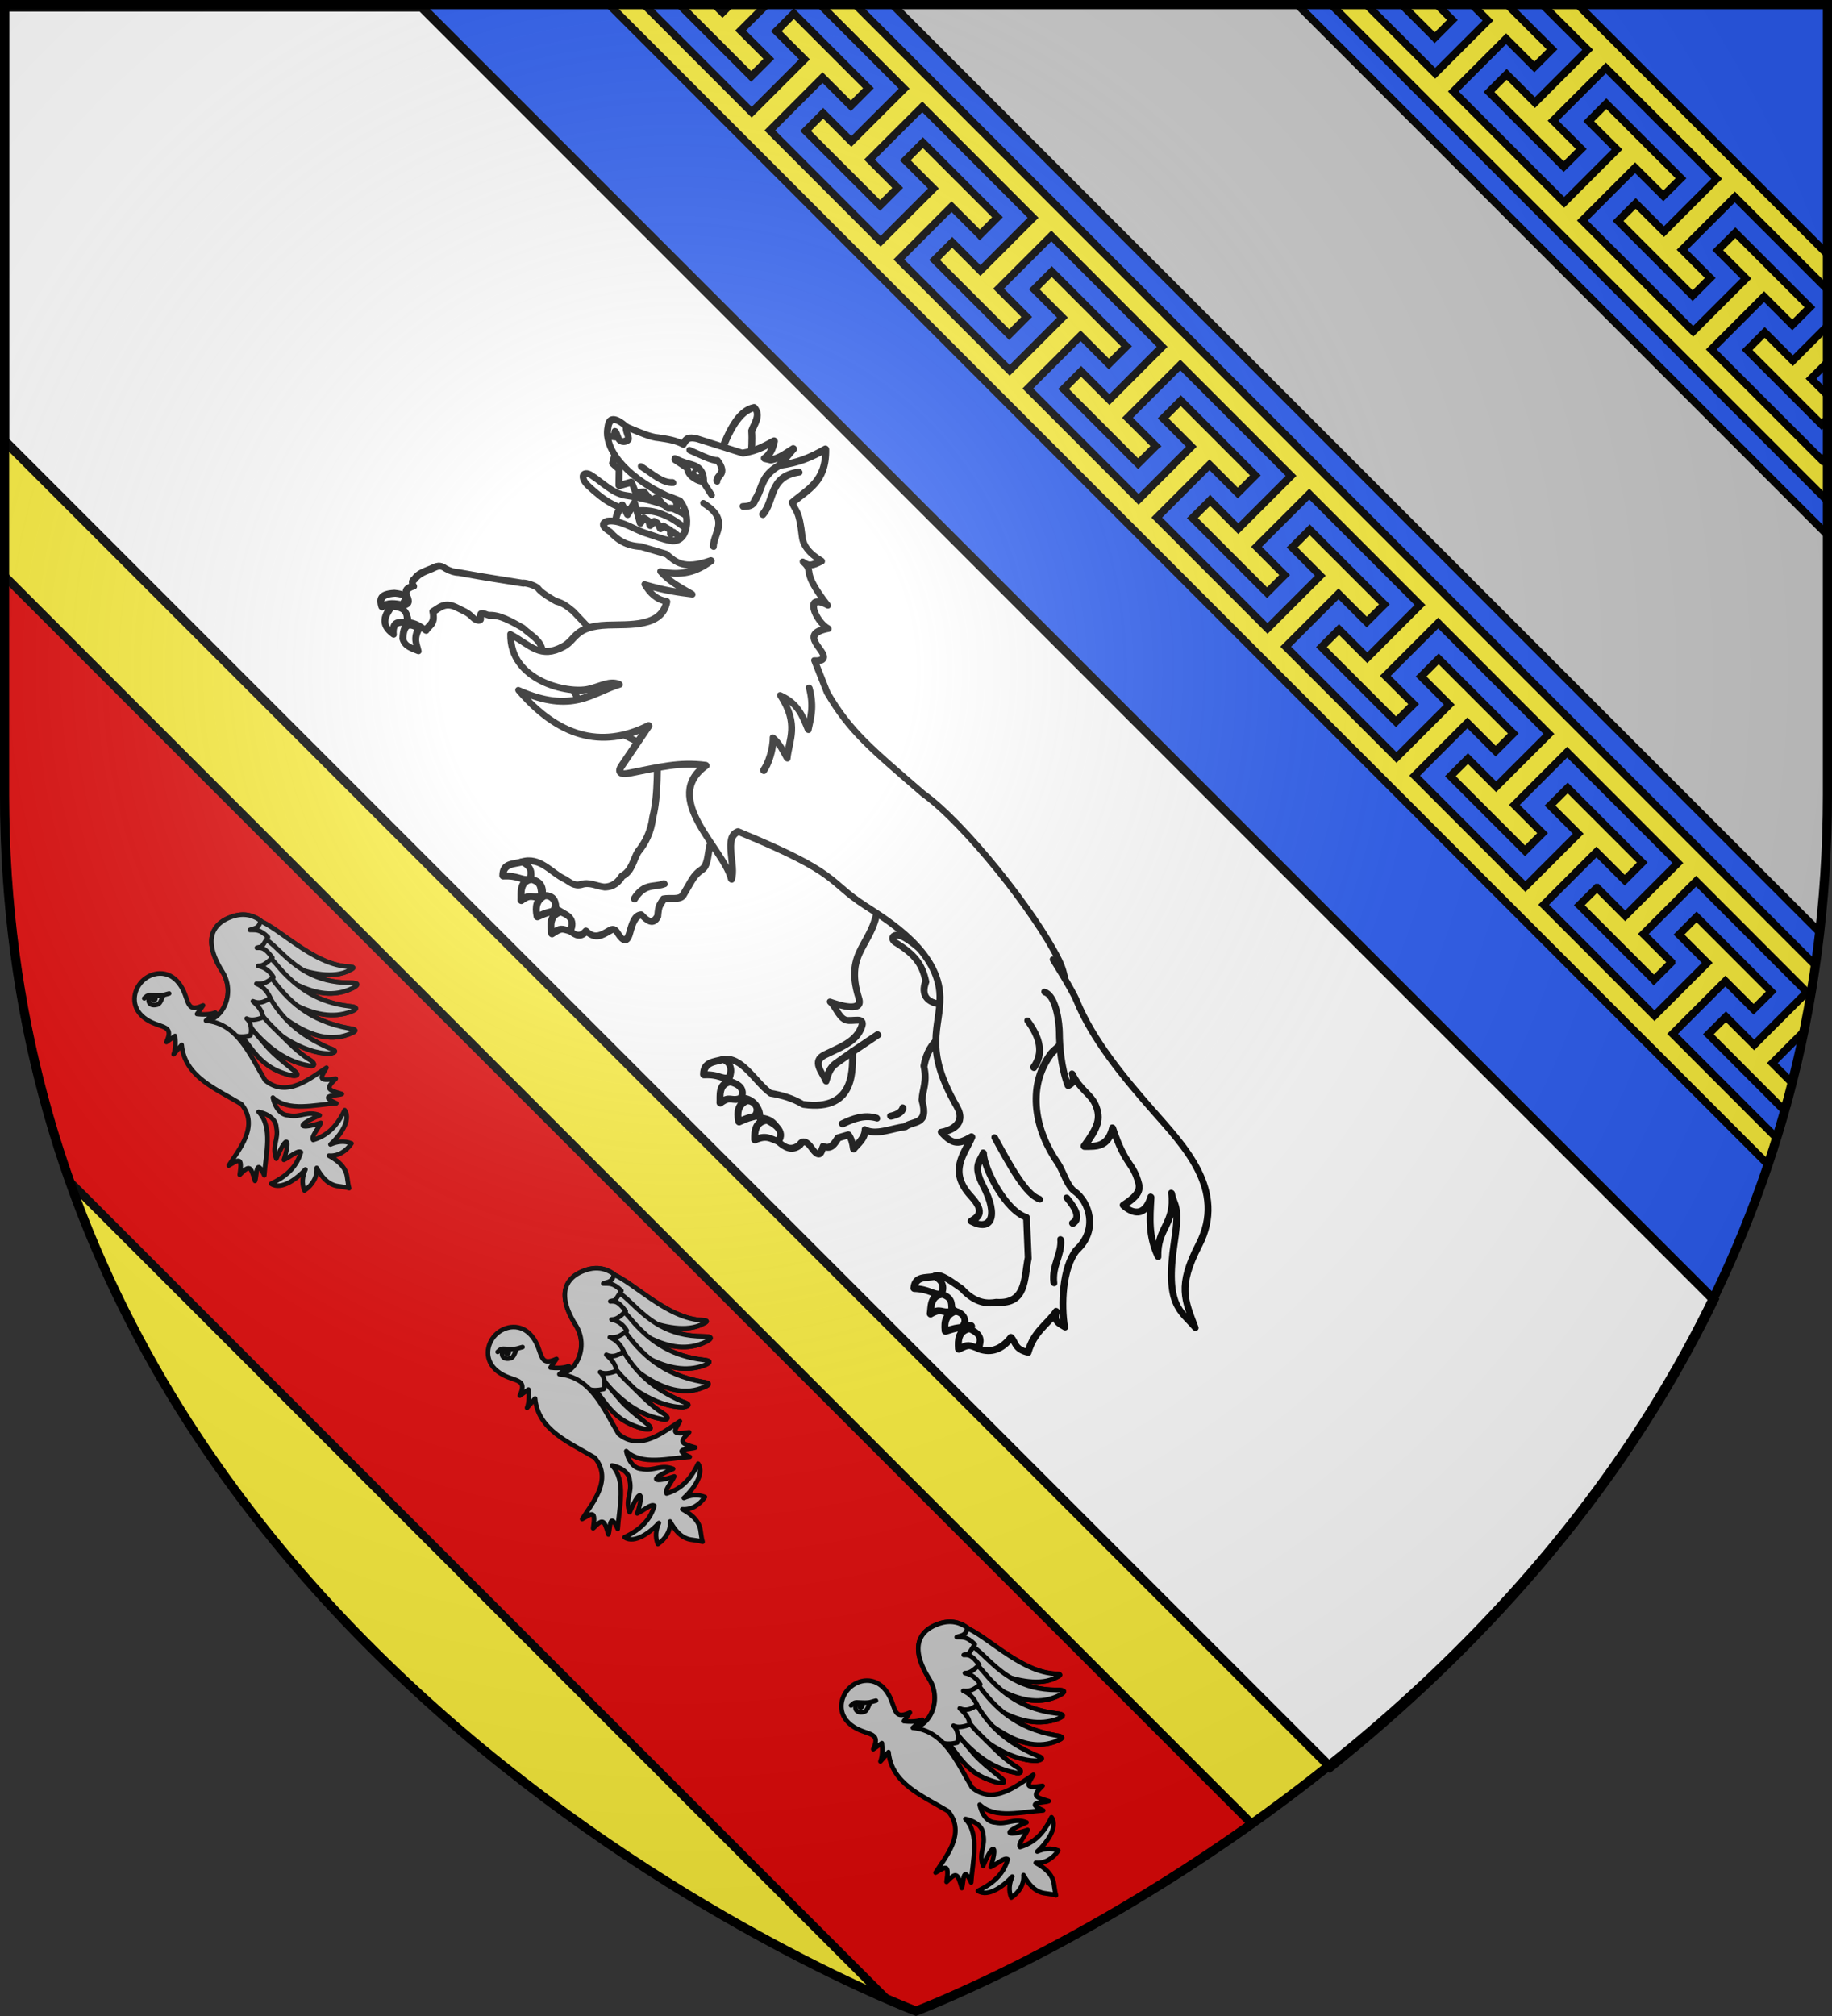 <svg xmlns="http://www.w3.org/2000/svg" xmlns:xlink="http://www.w3.org/1999/xlink" width="600" height="660"><rect width="100%" height="100%" fill="#333333" stroke="none"/><radialGradient id="d" cx="221.445" cy="226.331" r="300" gradientTransform="matrix(1.353 0 0 1.349 -77.63 -85.747)" gradientUnits="userSpaceOnUse"><stop offset="0" stop-color="#fff" stop-opacity=".314"/><stop offset=".19" stop-color="#fff" stop-opacity=".251"/><stop offset=".6" stop-color="#6b6b6b" stop-opacity=".125"/><stop offset="1" stop-opacity=".125"/></radialGradient><path fill="#fcef3c" fill-rule="evenodd" d="M300 658.5s298.5-112.32 298.5-397.772V2.176H1.5v258.552C1.5 546.18 300 658.5 300 658.5"/><path fill="#2b5df2" d="m1.5 1.5 506.625 505.438c50.552-61.083 90.375-142.312 90.375-246.66V1.5z"/><path fill="#fff" stroke="#000" stroke-width="3" d="M1.5 2.289v142.027L435.674 578.49c46.053-36.86 93.84-87.247 125.635-152.965L138.072 2.289z"/><path fill="#cbcbcb" stroke="#000" stroke-linecap="round" stroke-linejoin="round" stroke-width="2.5" d="m292.28 1.5 303.683 303.705c1.658-14.474 2.537-29.446 2.537-44.928v-85.17L424.904 1.5z"/><path fill="#fcef3c" stroke="#000" stroke-width="2.5" d="m199.441 1.5 379.625 379.78c.97-2.881 1.9-5.79 2.805-8.721l-34.074-34.102 17.283-17.275 9.246 9.238 5.783-5.77-24.439-24.457-.012.012-.013-.012-5.754 5.772.023.023 9.232 9.229-17.296 17.29-36.284-36.308 17.284-17.28 9.222 9.216.026.025 5.756-5.773-24.415-24.43-5.783 5.773 9.235 9.229-17.297 17.289-36.283-36.31 17.27-17.292 9.259 9.254 5.781-5.775-24.437-24.43-5.758 5.772 9.234 9.228-17.295 17.291-36.285-36.285 17.297-17.293 9.236 9.23 5.782-5.773-24.442-24.428-5.754 5.772.01.01-.013.012 9.222 9.244-17.285 17.277-36.28-36.308 17.27-17.291 9.26 9.253 5.758-5.773-24.416-24.457-5.781 5.771.035.038-.012.013 9.22 9.215-17.282 17.28-36.272-36.3 17.283-17.279 9.235 9.256 5.783-5.775-.026-.024-24.414-24.43-.011.012-.01-.01-5.76 5.772.025.027 9.23 9.225-17.296 17.291-36.281-36.31 17.27-17.294 9.236 9.231.021.023 5.76-5.773-.012-.012.012-.013-24.416-24.405-5.78 5.772 9.233 9.228-17.297 17.29-36.283-36.307 17.271-17.293 9.26 9.252 5.756-5.772-24.416-24.43-5.756 5.772 9.234 9.226-17.298 17.291L210.956 1.5zm23.063 0 23.516 23.53 5.779-5.77-9.256-9.252 8.51-8.508h-11.858l-2.574 2.578-2.58-2.578zm46.113 0 27.506 27.525-17.299 17.291-9.234-9.228-5.756 5.771 24.416 24.407 5.754-5.772-9.23-9.25 17.294-17.27 36.284 36.311-17.27 17.291-9.225-9.228-5.779 5.76 24.428 24.443 5.754-5.785-9.219-9.254 17.283-17.278 36.283 36.309-17.271 17.289-9.26-9.25-5.752 5.773 24.412 24.456 5.784-5.77-.038-.04.014-.01-9.222-9.216 17.283-17.279 36.281 36.283-17.295 17.293-9.21-9.23-.013.015-.011-.013-5.762 5.746.014.011-.012.014 24.414 24.43 5.756-5.783-9.21-9.243 17.286-17.275 36.272 36.297-17.274 17.291-9.258-9.252-5.757 5.771 24.414 24.43 5.783-5.77-9.26-9.251 17.299-17.293 36.283 36.312-17.299 17.29-9.232-9.227-5.756 5.771 24.437 24.43 5.758-5.774-9.23-9.25 17.283-17.277 36.271 36.295-17.271 17.293-9.211-9.228h-.023l-5.784 5.746.024.023 24.392 24.408.022.026 5.758-5.774v-.025l-9.233-9.227 17.297-17.293 36.283 36.313-17.285 17.277-9.232-9.226-5.77 5.761 24.416 24.453 1.04-1.04a367 367 0 0 0 1.988-7.49l-6.483-6.495 10.332-10.328a374 374 0 0 0 3.77-21.688L280.154 1.5zm167.365 0L598.5 163.979V148.97l-1.732 1.732-36.307-36.285 17.291-17.299 9.252 9.258 5.768-5.781-24.426-24.416-5.772 5.757 9.25 9.258-17.289 17.276-36.295-36.274 17.274-17.287 9.242 9.207 5.783-5.754-24.428-24.416-.013.012-.014-.014-5.742 5.76.011.012-.013.013 9.228 9.21-17.29 17.298-36.282-36.283 17.277-17.285 9.215 9.22.012-.01.037.036 5.77-5.783L493.652 1.5h-11.546l5.226 5.23-17.29 17.276L447.521 1.5zm23.08 0 10.81 10.803.023.027 5.771-5.785-5.055-5.045zm46.116 0 14.808 14.8-17.275 17.286-9.217-9.223-.014.014-.035-.037-5.771 5.781 24.453 24.418 5.775-5.758-9.252-9.258 17.288-17.273 36.306 36.281-17.277 17.287-9.242-9.222-.012.011-.01-.01-5.773 5.756 24.427 24.442 5.772-5.781-9.227-9.237 17.291-17.297L598.5 94.79V83.251L516.725 1.5zM598.5 106.744l-11.314 11.318-9.227-9.232-5.771 5.756 24.43 24.44 1.882-1.887v-7.787l-5.363-5.37 5.363-5.357z"/><path fill="#e20909" stroke="#000" stroke-width="2.75" d="M1.5 188.611v71.666c0 46.783 8.004 88.919 21.39 126.676L290.31 654.375c6.105 2.65 9.691 4.021 9.691 4.021s50.508-19.04 109.965-61.312z"/><g id="b" fill="#cbcbcb" stroke="#000" stroke-linecap="round" stroke-linejoin="round" stroke-width="9.172"><g style="fill:#cbcbcb;fill-rule:evenodd;stroke:#000;stroke-width:9.172;stroke-linecap:round;stroke-linejoin:round" transform="matrix(-.116 .116 .116 .116 74.362 278.42)"><g id="a" fill="#cbcbcb" stroke-linecap="round" stroke-linejoin="round"><path d="M64.753 130.2C34.184 148.38 45.911 266.74-1.626 328.35c-6.592 8.94-20.311 20.34-1.887 13.52 65.84-19.71 110.16-156.41 103.39-222.02-5.26 0-14.908-.36-20.22.01-8.798 3.44-6.106 6.89-14.904 10.34z"/><path d="M76.119 164.73c-7.352 12.73-7.879 33.02-8.159 47.92-.904 48.05-4.61 97.35-55.149 148.13-11.749 11.89-9.785 15.11 3.797 10.94 81.06-27.27 79.942-129.28 105.83-186.34-1.95-12.19-.83-24.02-8.72-31.72-5.23.57-10.46.54-15.696 1.49-8.369 4.38-13.536 5.2-21.905 9.58z"/><path d="M91.595 194.58c-3.159 22.15.525 39.56.894 57.79.944 46.49-7.925 92.41-45.346 140.23-10.372 12.47-8.206 15.42 4.579 10.26 73.848-32.85 81.048-136.34 90.798-193.63-2.9-11.62-8.03-22.7-16.3-29.49-5.01.99-10.06 1.39-15.05 2.74-7.73 4.94-11.847 7.16-19.575 12.1"/><path d="M115.9 234.22c10.98 65.47 8.65 122.45-36.955 188.82-9.779 12.39-7.597 15.21 4.715 9.87 74.15-28.98 73.06-132.44 81.1-188.44-3.12-11.23-3.88-21.89-12.1-28.29-4.85 1.09-9.75 1.61-14.57 3.05-7.4 5-14.8 9.99-22.19 14.99"/><path d="M145.38 260.45c15.02 55.58 13.14 101.07-10.53 162.67-7.3 13.99-4.64 16.36 6.47 8.82 38.86-37.82 53.11-118.47 47.61-172.4-3.97-15.13-9.33-17.62-23.43-23.66-4.56 1.98-9.29 3.4-13.76 5.71-5.49 7.96-8.91 6.52-6.36 18.86"/><path d="M177.88 259.73c8.6 25.74 6.6 52.31 6.52 81.05-.05 21.31.03 43.8-4.9 68.04-5.81 22.33 5.08 18.52 9.79 8.44 30.11-43.94 31.46-95.72 26.35-151-.33-7.85 4.72-17.09-18.13-31.57-17.74 4.67-24.93 9.1-19.63 25.04"/><path d="M207.92 258.69c10.73 21.2 9.55 42.77 12.29 70.28 2.11 21.21-.94 46.28-3.38 70.9-3.52 22.81 4.21 16.51 10.59 7.4 39.85-66.35 6.11-104.47 14.67-158.7-4.39-9.94-7.92-23.27-29.17-7.13z"/><path d="M289.72 190.31c-27.5 52.04-99.65 28.87-111.94-25.44-17.96-79.347-58.48-77.644-84.072-67.718-21.95 8.518-37.906 23.428-41.978 49.228 13.746 9.09 18.711 2.34 28.213-2-7.585 8.55-15.145 11.38-15.349 35.77 28.438 6.72 20.689 4.39 30.648-.63-8.171 7.53-11.044 11.61-7.984 35.52 21.112.37 27.312-3.61 31.932-8.23-8.23 11.84-8.99 25.51-5.76 37.46 16.71-1.37 25.44-4.8 33.18-14.75-4.88 11.51-5.19 24.3.25 39.49 13.85-1.98 24.49-6.58 29.48-19.74-.98 17.24.96 28.62 8.71 36.91 10.02-4.4 21.71-11.5 24.53-21.34-1.09 13.17 11.09 25.81 18.65 29.15 9.76-5.92 20.85-14.74 23.87-28 20.71-22.69 15.82-22.66 55.8-14.53-3.34-18-9.91-46.14-18.18-61.15"/></g><use xlink:href="#a" width="100%" height="100%"/></g><g style="fill:#cbcbcb;fill-rule:evenodd;stroke:#000;stroke-width:9.172;stroke-linecap:round;stroke-linejoin:round"><path d="M304.03 64.691c26.1-.01 53.18 19.427 48.94 54.499-4.47 36.87-36.09 51.27 2.8 65.59l-20.72 3.63c5.56 6.95 16.07 18.82 27.87 23.84l-24.63-1.86c40.72 49.29 13.53 110.22-.69 167.78 5.37 57.14 68.87 60.61 104.45 68.8-20.94 5.81-33.98 5.62-2.47 28.57-28.07-.16-28.04 2.75-12.86 30.25-10.15-4.51-35.65-33.53-20.99 5.3-32.31-28.56-80.4-55.22-81.54-97.66 0 0-20.23 28.84-2.88 47.39 13.34 20.35 33.14 19.01 44.02 43.71-54.6-21.84-44.79-5.58-9.03 12.25-13.35 4.9-34.19 5.68-34.99 13.36 23.8 12.76 49.7 15.26 86.57 2.33-4.44 24.37-45.4 29.58-68.55 28.33 13.18 5.14 24.98 13.6 31.13 28.33-18.99 3.6-37.47-.78-49.15-14.6 6.28 21.84 5.85 36.87-.24 49.21-3.68 7.46-11.61 14.93-17.04 25.24-5.43-10.31-13.36-17.78-17.04-25.24-6.09-12.34-6.52-27.37-.24-49.21-11.68 13.82-30.16 18.2-49.15 14.6 6.15-14.73 17.95-23.19 31.13-28.33-23.15 1.25-64.11-3.96-68.55-28.33 36.87 12.93 62.77 10.43 86.57-2.33-.81-7.68-21.64-8.46-34.99-13.36 35.76-17.83 45.57-34.09-9.03-12.25 10.88-24.7 30.68-23.36 44.02-43.71 17.35-18.55-2.88-47.39-2.88-47.39-1.14 42.44-49.23 69.1-81.54 97.66 14.66-38.83-10.84-9.81-20.99-5.3 15.18-27.5 15.21-30.41-12.86-30.25 31.5-22.95 18.47-22.76-2.47-28.57 35.58-8.19 99.08-11.66 104.45-68.8-14.22-57.56-41.41-118.49-.69-167.78l-24.63 1.86c11.8-5.02 22.31-16.89 27.86-23.84l-20.71-3.63c38.89-14.32 7.27-28.72 2.8-65.59-4.24-35.072 22.84-54.509 48.94-54.499" transform="matrix(.116 -.116 .116 .116 3.809 348.977)"/><path d="M282.64 91.79c5.48.586 7.78-.601 12.43 3.717 8.4 9.203 14.09 15.793 20.01 19.193 3.74 2.14 6.61 3.7 9.52 5.42-1.22-.66-6.9-4.09-9.64-5.37-4.77-.65-15.6 8.01-22.36 4.48-10.9-5.69-14.84-17.38 2.15-23.571-.2-1.455-5.16-3.743-12.11-3.869" transform="matrix(.116 -.116 .116 .116 3.809 348.977)"/><path fill="#000" stroke="none" d="M50.83 328.125c-.609.262-1.253.004-1.437-.578-.184-.58.112-1.444.77-1.524.63-.077 1.254.009 1.436.577.182.565-.14 1.229-.727 1.506"/></g></g><use xlink:href="#b" width="100%" height="100%" stroke-width="1.344" transform="translate(115.747 115.752)"/><use xlink:href="#b" width="100%" height="100%" stroke-width="1.344" transform="translate(231.494 231.503)"/><g stroke="#000" stroke-linecap="round" stroke-linejoin="round" stroke-width="2.07"><g fill="#fff"><path d="M1161.985 243.463c-8.148.852-14.799 4.007-22.502 10.424-2.945 2.454-7.432 2.276-10.944 3.193-2.215.578-2.149 3.235 1.821 3.048 5.685-.267 10.825-.983 15.496-6.542 2.716-3.232 6.168-4.783 9.808-5.457l9.57-1.774zM1157.164 216.835c-1.772-2.161-3.2-4.141-5.257-6.178-.923-2.18-1.222-5.744-4.159-5.985-2.537 4.292-.381 11.274 2.601 18.73z" transform="rotate(45 878.737 -1133.514)scale(1.157 1.021)"/><path d="M1271.561 288.779c8.074 10.643 2.393 18.553 15.231 26.13 3.877 2.287-2.32 5.961-4.903 7.361 2.357-.195 5.464 2.073 7.337.045 1.942-2.103 2.873-4.752 4.172-.71 1.414 4.4-.595 8.998-2.028 13.84-1.397 4.718 3.072 4.522 5.45 5.746-.934-2.003-1.897-3.8-1.517-6.302l.984-6.478c2.56 3.311 13.186 12.615.598 23.277-3.325.945-6.13 2.732-8.73 4.848-5.472.934-13.199-2.018-16.244 3.1 5.414-.15 3.547 2.426 4.74 4.014 5.46-3.684 5.627-.533 6.62.696 2.226-3.097 6.367-2.012 7.691.31 2.827-3.56 7.084-2.14 8.369 1.068 2.517-.117 4.672-.772 5.04-4.084-.465-2.026.924-2.457 2.891-2.054 4.081.837 2.733-1.232 2.107-3.014 2.291-1.007 1.646-3.201 1.269-5.287l1.487-3.09c1.25.25 2.524 1.038 3.812 2.184-.24-2.18.238-4.942-1.539-7.078 3.393-1.07 5.02-6.3 7.41-9.731.327-3.138 4.57-5.765-1.897-9.787-2.136-2.721-2.65-5.489-6.422-8.162-4.709-7.696-1.691-12.402-1.788-19.158l-16.253-14.945z" opacity=".98" transform="rotate(45 878.737 -1133.514)scale(1.157 1.021)"/><path d="M1294.138 289.55c-5.11.38-10.12.648-12.071 2.244-.995.813-.765 2.596.842 2.228 6.413-1.748 9.76-1.182 13.981 1.906 1.839 4.688 4.724 3.803 6.298 2.738 2.267-1.533 1.337-3.053 3.505-4.428zM1116.384 330.28c2.238-.179 4.115.113 4.838 1.915 1.737-1.873 3.543-2.116 5.345-2.443-.432-1.905.648-3.664-2.336-5.814.587-2.42.312-5.123 4.179-6.467 1.833-.636 2.803-1.328 4.873-1.282 1.678.037 2.409-1.104 1.762-1.666-1.35-1.176-.658-1.582 1.12-2.469 1.993-2.667 5.733-3.718 9.347-4.887 2.883-.048 5.924-1.415 8.537.788 6.75-1.05 11.603 1.142 16.735 2.856 12.605.918 21.062-4.438 30.673-8.049l-3.059-14.076-35.77 3.004c-3.573.77-6.928.355-10.35.303-1.84.214-3.684.381-5.482 1.628 0 0-4.352 1.492-6.058 1.156-1.137-.224-4.18 1.817-4.162 2.242-5.004 4.056-7.579 6.344-15.035 12.185-.768.838-1.844 1.55-3.43 2.058-2.39.389-2.308 2.356-2.985 3.84-.641 1.767-1.403 3.496-1.063 5.576-.2 1.263.437 1.574 1.184 1.76-.712 1.536-1.113 2.97.526 3.737 2.851 1.044 1.393 2.616.61 4.106" transform="rotate(45 878.737 -1133.514)scale(1.157 1.021)"/><path d="M1195.34 302.195c4.698 6.137 10.492 11.75 14.039 18.438 2.56 3.717 3.651 7.476 3.971 11.258.733 2.985 2.641 5.762 1.668 9.05.454 2.269.4 4.488-1.387 6.54-1.73 1.544-4.04 2.152-5.148 4.7-1.096 2.025-2.677 1.954-4.14 2.396-4.151 1.773-9.637.403-12.209 5.897 2.297-1.133 3.869.184 5.333 1.87 2.24-1.871 4.009-1.175 5.465 1.22 2.66-3.551 3.886-1.39 5.464-.23 2.32-.936 5.97-1.687 7.213 1.868 1.793-.244 3.426-.704 3.212-3.672 3.454.015 3.944-2.592 4.578-5.235.212-.885.433-1.869 1.78-1.514 1.903.5 4.671 1.147 2.646-2.84-1.296-2.55-2.387-5.01-1.198-6.627 2.276.082 4.443-.146 3.546-3.353 0 0-1.24-1.617-1.574-2.392-.36-.831-.674-2.905-.674-2.905 1.012-1.78 3.548-3.345 3.097-5.29l-1.124-4.842c-.386-1.665-.56-3.126-.216-5.193.351-2.11-1.414-4.168-2.855-6.578-1.736-2.905.671-4.857 1.55-7.033l-10.533-22.765zM1152.177 245.343l-1.65 1.823-2.042.218-2.189-.333-.527 2.06-3.154-.317-1.617 2.134-2.922-1.474-1.802 3.708-3.183-3.708-2.503.137-1.197-2.341c5 .42 13.304.473 20.034-3.586 1.435-.027 2.636.486 2.752 1.68m-9.283 16.79c-1.852-2.291-1.577-3.722-2.071-5.464l2.904 1.133-.92-4.36 5.212 3.422-.272-2.104 1.46-.368 1.23.777.1-2.034.91-.27 1.687.681.126-1.384 2.278-.636.777.952.225-1.225 2.66-.321.82 2.007-13.546 8.845z" transform="rotate(45 878.737 -1133.514)scale(1.157 1.021)"/><path d="M1170.321 197.909c-1.365 5.613-2.848 9.51-6 14.239l-.515-7.033c-.573 2.58-.694 5.054-2.326 7.83l-1.539 1.085c.396-2.083-.302-4.186-1.516-6.322-.856 3.075-1.37 5.93-3.894 9.988l-12.009 7.074c-2.74 1.896-1.84 3.107-1.693 4.467-2.238.677-4.24 2.42-6.24 4.08-1.528 1.572-4.978 3.139-8.46 4.729-4.29.295-5.58 1.75-3.684 4.427 3.165 5.543 12.897 7.223 25.433 2.082 1.1-.615 2.381-1.24 3.682-1.829 5.202.643 9.99 7.783 6.1 11.124-2.175 1.737-3.759 2.323-7.078 4.3-3.354 1.695-7.496 2.603-9.491 5.636-.901 2.306.52 2.37 2.654 1.806 2.884.18 5.859-.312 9.167-3.678l6.537-4.024c3.348-.334 6.716-.218 10.284-8.712-.697 4.692-1.799 9.401-7.89 14.001 3.244.34 7.004-.874 10.746-2.035-3.011 2.654-6.071 5.33-11.321 8.548 2.754.787 5.372.788 7.723-1.2 4.301 7.019-2.933 13.73-7.1 18.818-6.478 7.911-3.33 10.361-4.57 14.944-2.22 8.193-6.881 7.107-12.954 9.18 9.045 10.704 23.307.643 26.632-5.39 1.852-3.363 2.488-6.771 5.083-7.977-3.94 8.394-3.378 17.39-18.92 24.23 16.833 1.483 28.278-5.098 33.102-21.592l2.588 15.222c.646 3.802 2.311 1.204 3.02.01 4.839-8.147 7.798-13.973 13.79-19.177-2.691 17.836 20.076 14.886 27.843 20.135-1.66-4.264-10.169-7.678-8.106-12.397 29.157-13.804 27.608-8.928 40.1-11.956 7.676-1.861 24.011-6.403 33.232 3.607 6.36 6.904 6.733 15.454 25.342 21.117 5.586 1.7 3.63 6.902 2.086 9.39 4.808.299 5.894-1.164 7.01-5.953 2.012 5.436 1.93 13.267 11.77 13.719 6.495.298 5.348 3.506 5.025 5.634 5.999-2.127 4.624-7.478-4.723-10.775-6.351-2.24-5.327-4.866-6.503-7.54 3.197 3.482 16.201 8.124 21.495 4.829l8.473 8.846c3.245 5.606 8.97 10.865 2.56 17.204-1.303 2.077-3.75 5.162-9.672 4.83-2.765.608-7.467 1.17-7.9 3.154 2.634 1.137 2.662 1.477 3.027 2.802l1.483-.66c-.231.231-.488.477-.744.703 1.955.048 4.357-.565 5.066 1.346l.754-.477c2.585-.69 5.147-1.347 5.969.897 2.03-1.803 1.866-2.49 1.477.087 2.17-.937 4.516-1.364 6.308 1.96 3.124-1.723 4.708-4.881 4.151-9.996 1.88.01 3.058 2.037 6.356-.413-3.01-6.123-1.658-10.497-2.498-15.744 1.461 3.214 3.134 2.066 4.785 1.679-5.214-4.168-12.294-12.884-13.031-20.08.396-9.881-7.38-13.88-12.107-12.93-2.615.544-6.594-2.106-9.023-2.595-10.913-2.193-21.333-9.835-23.208-22.933-.398-2.782.928-4.26-1.511-7.978-1.687-2.399-7.634-12.265-15.708-15.358-14.528-5.565-46.46-9.61-60.45-6.936-19.501 1.596-27.16 2.51-39.43-1.153l-8.913-4.384c.746-.75 1.356-1.54 1.225-2.439-.404-2.772-10.09.52-4.973-7.942-3.936 1.348-12.266-2.655-4.783-5.154-12.824-1.792-8.964-4.569-13.514-4.249 2.08-.405 2.503-1.054 3.463-4.42-4.01 1.178-6.795.633-8.626-1.015-6.3-5.676-6.288-4.19-8.887-5.522.4-6.637 2.68-12.395-4.03-19.791" transform="rotate(45 878.737 -1133.514)scale(1.157 1.021)"/><path d="M1318.053 262.14s9.748 2.473 12.887 3.966c10.964 5.21 24.378 6.679 37.076 7.608 13.417.981 30.925 1.147 36.243 20.048 4.052 14.402 8.326 15.667 15.768 19.556-6.296-.565-10.456 1.974-21.302-14.732-6.522-10.048-7.24-8.002-10.284-10.375 7.018 6.185 3.883 10.969 9.923 17.446-6.11-2.551-9.324-6.902-13.276-11.92 2.944 6.139-.602 8.032-3.874 8.23.691-3.897 1.027-6.979-1.276-8.495-5.577-3.673-5.71-.757-16.347-6.714 2.976 5.487.345 8.023-2.023 10.712-1.031-7.41-2.016-10.232-6.055-12.05-3.056-1.374-6.068.088-10.796-1.745 2.017 1.319 1.79 2.125 1.456 3.653-5.044-2.613-9.734-7.194-12.283-10.052-1.856-2.08-8.014-7.679-11.061-5.885" transform="rotate(45 878.737 -1133.514)scale(1.157 1.021)"/><path d="M1126.13 238.046c.17 1.067 1.519 1.3 2.487 2.098.435.359.238 1.396-.332 2.027-.395.438-.983.657-1.508.411-1.406-.656-3.316-1.984-1.091.46l-1.562 1.373" opacity=".99" transform="rotate(45 878.737 -1133.514)scale(1.157 1.021)"/><path d="M1142.121 234.222c1.46-.725 1.45-.392 4.71-2.51 1.76-1.143 3.82-.928 5.505 1.275-.704.88-1.786 1.313-2.981 1.523-1.231.217-2.183-.19-2.938-.85l-4.068.93z" transform="rotate(45 878.737 -1133.514)scale(1.157 1.021)"/></g><path stroke="none" d="M229.28 155.087c.285.315.414.72.26.978-.334.555-.885.39-1.315.181-.427-.206-.888-.393-1.256-.767-.717-.725-.515-1.168-.24-1.505.27-.333.596-.657 1.04-.595.904.125.912.684.712.859l-.567.496.396.619z"/><path fill="none" d="M1214.854 255.845c4.822 3.167 6.19 6.435 8.079 9.688-4.176-1.983-7.296-3.58-12.34-1.444 9.59 2.296 10.471 7.967 13.832 12.677-2.23-.703-4.413-1.631-6.833-1.422 2.252 2.49 4.302 7.06 4.615 9.607m-69.97-51.816 4.36 1.08m-13.206-5.175c1.722-.848 6.591-2.573 7.581-3.988 4.81.828 2.655 3.402 3.996 4.875m14.633-20.74c-5.27 7.914.968 12.098 1.205 17.928m-6.49-14.958c-1.668 6.842 1.343 8.958 2.055 13.398.83 1.88-.193 3.002-1.087 4.177m159.91 52.04c5.69 1.012 9.742 3.572 10.5 9.247m-113.655 52.37c-1.22-6.123 1.758-7.102 2.943-10.277m-88.057-89.363c3.452-.869 7.563-1.01 9.5-3.555m10.34-2.253c8.579-2.258 7.868 4.266 10.555 7.578m195.877 73.981c-3.627 2.119-12.477-.874-21.224-3.765m33.58 8.136c3.239 3.106 3.385 7.921 7.259 11.354m-14.336-22.202c3.93.403 6.828 1.415 6.194 4.515m-57.874 16.964c.964-1.723 1.529-3.363.821-4.74m-8.95 17.438c1.137-3.685 2.513-7.173 5.73-9.148m-18.11-9.641 1.65-9.523" transform="rotate(45 878.737 -1133.514)scale(1.157 1.021)"/><path fill="#fff" d="M1375.058 364.81c-1.813 3.01.073 5.254 1.954 7.136 1.058-3.791 1.375-3.302 3.595-4.577-.926-4.342-3.72-3.28-5.549-2.559m-6.452-.407c-.897 2.49-.159 4.408 2.15 6.499 1.635-3.592 1.437-2.91 2.58-4.772-.03-3.381-3.608-3.547-4.73-1.727m-5.795-1.275c-2.4 3.059.597 5.73 1.504 7.237.951-4.222 2.23-2.58 3.822-5.602-1.446-1.094-2.21-3.323-5.326-1.635m-5.129-2.272c-1.39 2.293-4.074 4.244-1.752 7.421 3.326-3.475 5.044-2.849 6.568-4.91-.727-2.442-2.259-3.414-4.816-2.511m-147.855 2.221c-1.508 3.139.592 5.23 2.651 6.96.68-3.859 1.043-3.395 3.128-4.837-1.351-4.255-4.029-2.983-5.779-2.123m-6.465.09c-.648 2.55.277 4.405 2.783 6.31 1.273-3.705 1.144-3.01 2.097-4.953-.363-3.367-3.943-3.257-4.88-1.357m-5.898-.826c-2.088 3.233 1.16 5.664 2.213 7.097.53-4.281 1.966-2.744 3.252-5.877-1.548-.978-2.528-3.141-5.465-1.22m-5.332-1.87c-1.158 2.392-3.638 4.543-1.012 7.53 2.969-3.718 4.742-3.226 6.056-5.397-.966-2.378-2.587-3.229-5.044-2.133m-68.436-23.543c1.962 1.215 3.531.047 5.407-.806-1.582-1.208-3.381-1.507-4.339-5.318-2.122.98-4.778 1.639-1.068 6.124m-8.797-4.963c.453 3.624 1.266 6.864 5.925 6.02-3.029-2.892-.976-4.237.398-5.79-2.363-3.318-4.36-1.998-6.323-.23m-1.958-3.613c-2.928 3.666-1.645 4.996.096 6.072.391-2.498 2.027-3.926 3.831-5.21-.644-1.319-.21-4.315-3.927-.862zm179.856 35.142c-1.99 2.922-.24 5.248 1.527 7.215 1.282-3.737 2.714-3.814 5.007-4.985-.667-4.378-4.665-2.867-6.534-2.23m-8.04.43c-.648 2.55.276 4.405 2.783 6.311 1.273-3.705 1.143-3.01 2.097-4.953-.363-3.367-3.943-3.257-4.88-1.358m-6.951-.798c-2.089 3.233 1.16 5.664 2.213 7.096.53-4.28 1.966-2.743 3.252-5.876-.8-2.373-2.528-3.142-5.465-1.22m-5.895-3.49c-1.158 2.392-3.461 4.916-.835 7.903 2.968-3.718 4.43-2.98 5.744-5.15-.966-2.38-2.452-3.85-4.91-2.753" transform="rotate(45 878.737 -1133.514)scale(1.157 1.021)"/></g><path fill="url(#d)" fill-rule="evenodd" d="M300 658.5s298.5-112.32 298.5-397.772V1.5H1.5v259.228C1.5 546.18 300 658.5 300 658.5"/><path fill="none" stroke="#000" stroke-width="3" d="M300 658.397S1.5 545.978 1.5 260.277V1.5h597v258.777c0 285.701-298.5 398.12-298.5 398.12z"/></svg>
